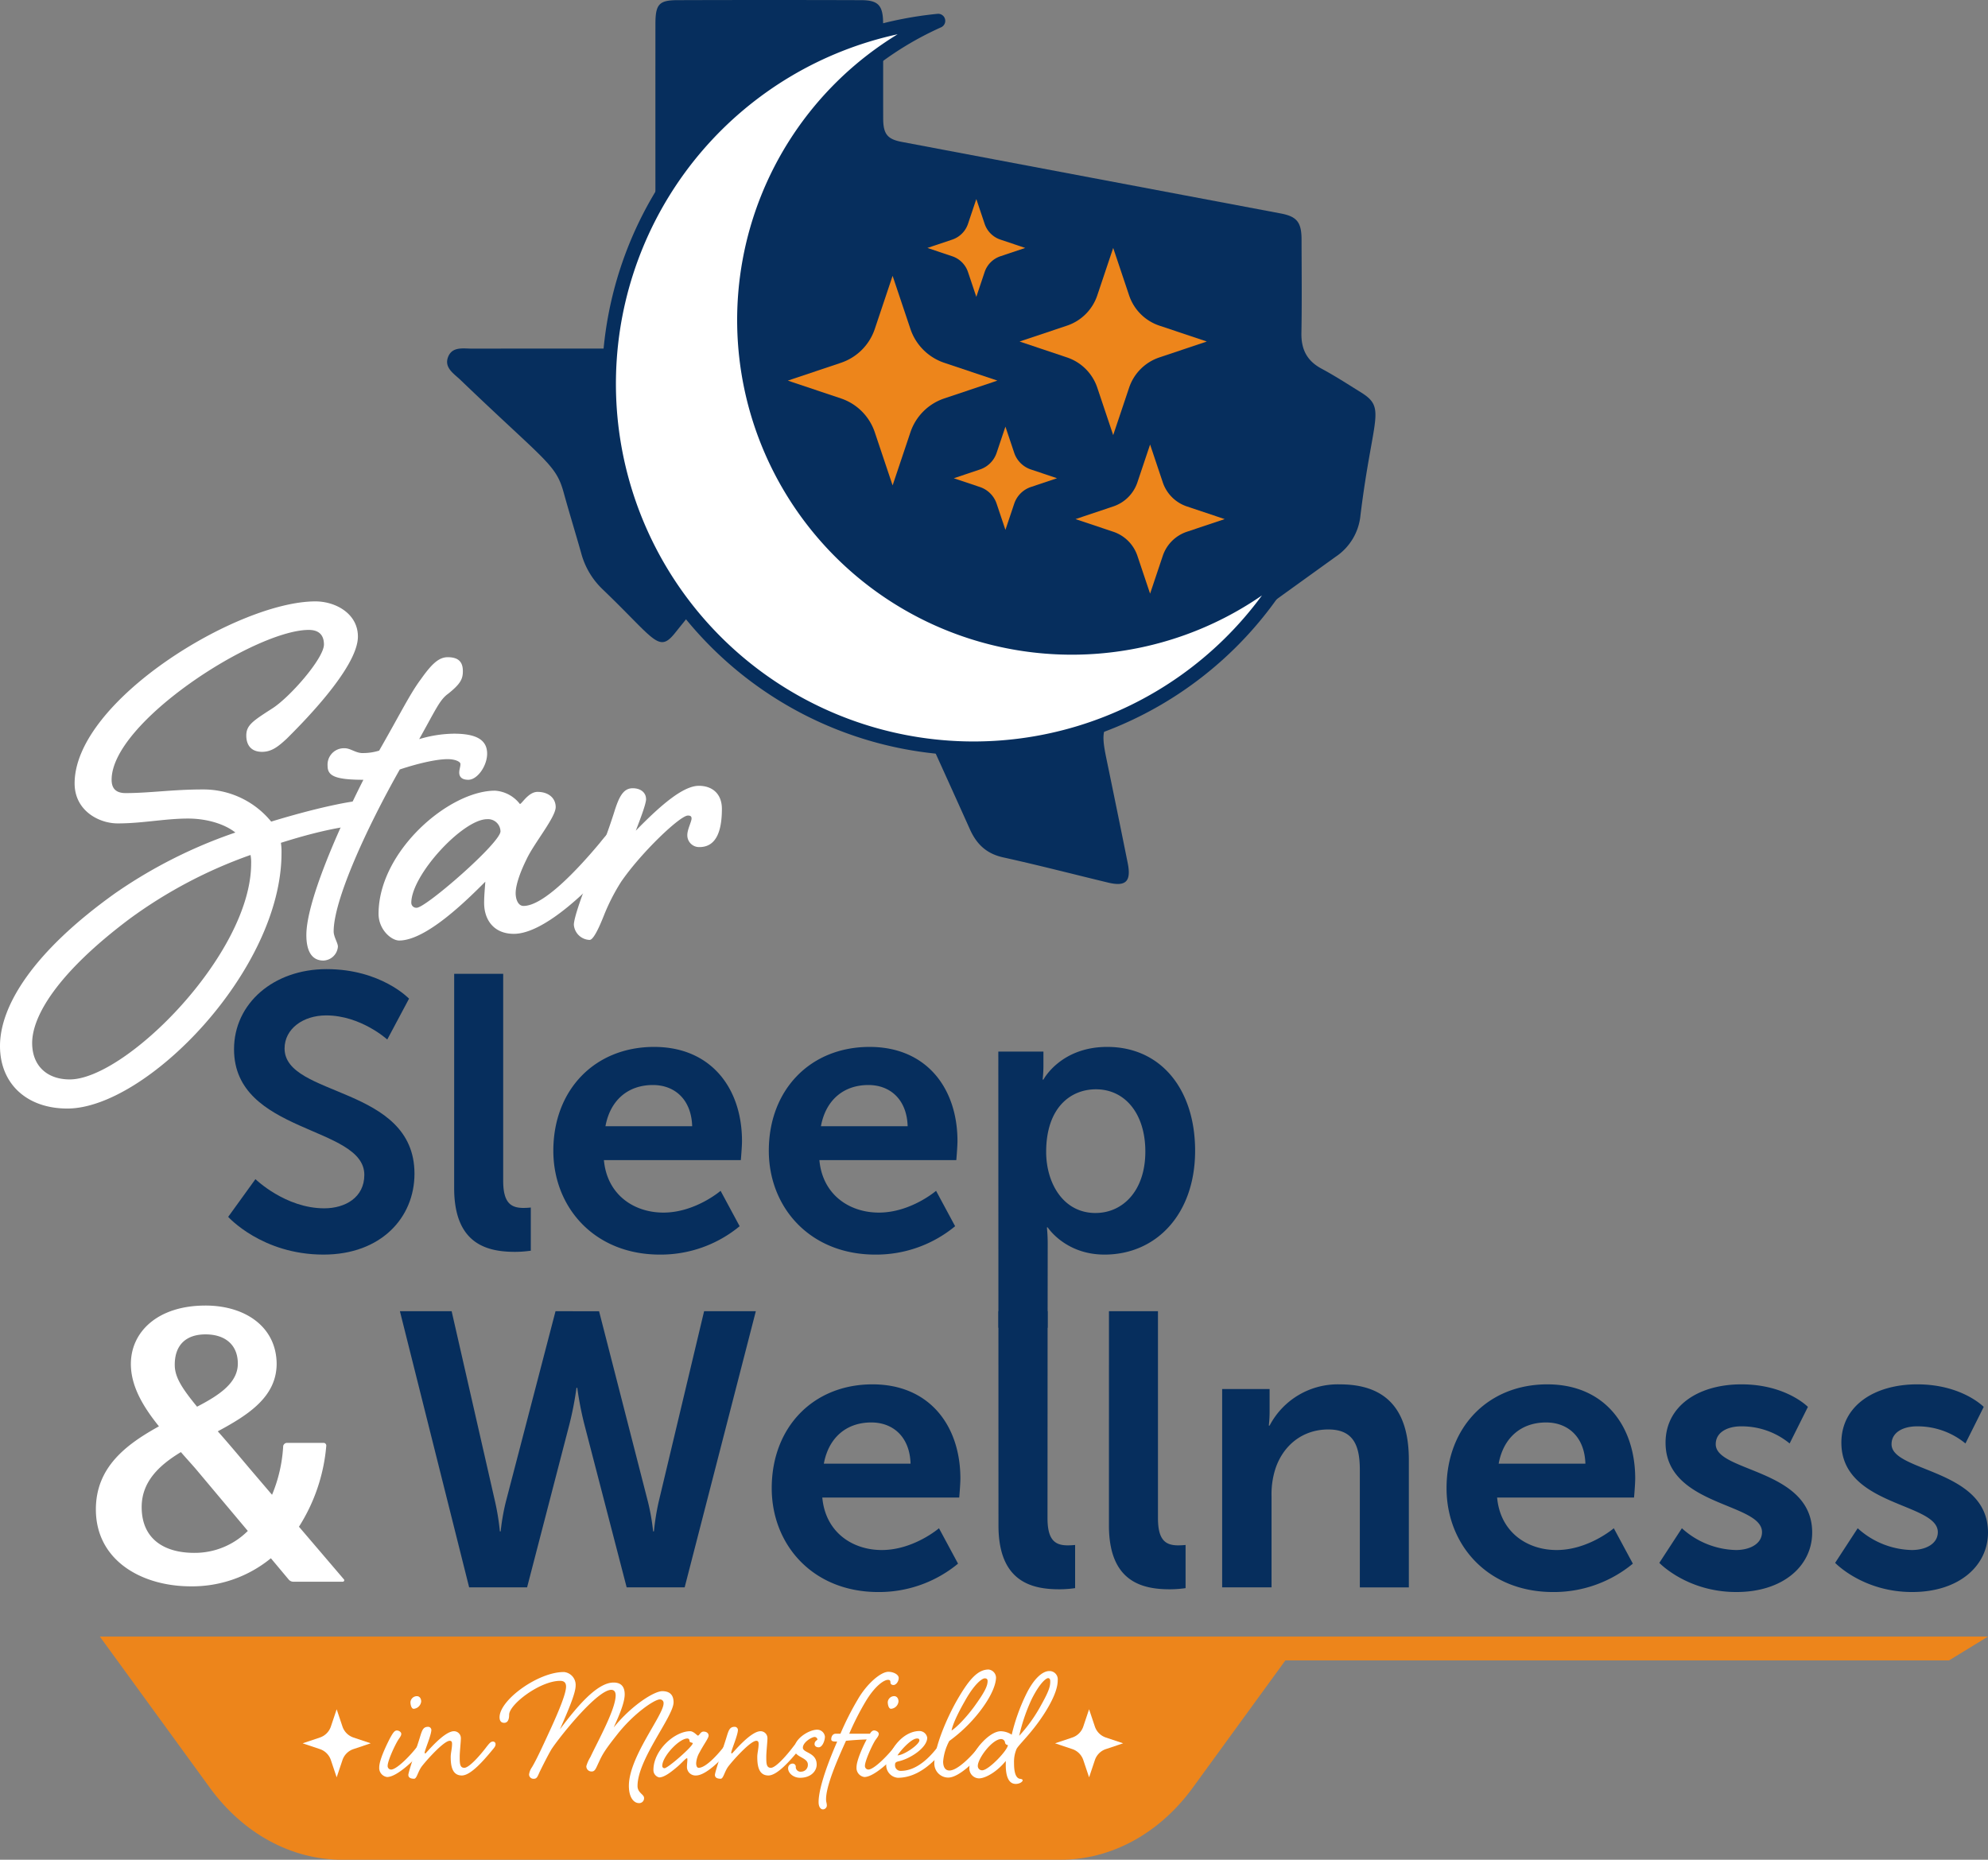 <svg id="Group_681" data-name="Group 681" xmlns="http://www.w3.org/2000/svg" xmlns:xlink="http://www.w3.org/1999/xlink" width="498.003" height="465.867" viewBox="0 0 498.003 465.867">
  <rect x="0" y="0" width="498.003" height="465.867" fill="#808080" stroke="none"/>
  <defs>
    <clipPath id="clip-path">
      <rect id="Rectangle_387" data-name="Rectangle 387" width="498.003" height="465.867" fill="none"/>
    </clipPath>
    <clipPath id="clip-path-2">
      <rect id="Rectangle_388" data-name="Rectangle 388" width="498" height="315.218" transform="translate(0 150.649)" fill="none"/>
    </clipPath>
  </defs>
  <g id="Group_682" data-name="Group 682">
    <g id="Group_681-2" data-name="Group 681" clip-path="url(#clip-path)">
      <path id="Path_3084" data-name="Path 3084" d="M164.177,81.648c-.006,4.545-1.109,5.664-5.525,5.668-13.453.012-26.9-.006-40.358.016-2.183,0-4.888-.557-5.971,1.913-1.234,2.809,1.363,4.334,3.006,5.911,21.381,20.511,23.91,21.084,25.871,28.214,1.4,5.079,2.955,10.108,4.387,15.176a19.432,19.432,0,0,0,5.293,9c13.234,12.674,14.08,16.191,18.243,10.984,3.188-3.99,6.478-7.912,9.371-12.123,2.625-3.82,5.868-4.765,10.128-4q10.325,1.845,20.732,3.188c3.89.5,6.513,2.189,8.207,5.967,8.4,18.761,16.991,37.436,25.409,56.191,1.731,3.855,4.266,6.128,8.356,7.029,8.784,1.936,17.5,4.2,26.254,6.308,4.461,1.078,5.846-.288,4.915-4.909q-2.643-13.147-5.365-26.277c-1.455-7.076-1-8.3,4.692-12.4q26.4-19.05,52.8-38.06a14.094,14.094,0,0,0,6.188-10.431c3.088-24.967,6.58-26.727.031-30.78-3.243-2.007-6.449-4.094-9.8-5.889-3.573-1.915-5.1-4.739-5.031-8.89.141-7.822.053-15.647.035-23.469-.01-4.348-1.191-5.756-5.238-6.519q-47.459-8.95-94.912-17.92c-3.587-.677-4.639-1.968-4.651-5.84-.023-7.939.01-15.878-.018-23.815-.016-4.524-1.177-5.838-5.5-5.852q-23.013-.077-46.026,0c-4.645.014-5.51,1.05-5.512,6.026-.016,26.95.014,59.708-.01,75.587" fill="#062e5d"/>
      <path id="Path_3085" data-name="Path 3085" d="M186.485,80.143A82.076,82.076,0,0,1,235.027,5.222a91.356,91.356,0,1,0,88.4,135.909A82.053,82.053,0,0,1,186.485,80.143" fill="#fff"/>
      <path id="Path_3086" data-name="Path 3086" d="M243.9,189.274a93.126,93.126,0,0,1-9.051-185.81,1.77,1.77,0,0,1,.894,3.378,80.294,80.294,0,1,0,86.506,132.975,1.77,1.77,0,0,1,2.725,2.189,93.362,93.362,0,0,1-81.068,47.268M224.852,8.585a89.6,89.6,0,1,0,91.27,140.572A83.833,83.833,0,1,1,220.866,11.178q1.956-1.35,3.986-2.588" fill="#062e5d"/>
      <path id="Path_3087" data-name="Path 3087" d="M219.14,108.288l4.463,13.306,4.461-13.306a13.464,13.464,0,0,1,8.483-8.481l13.306-4.463-13.306-4.463a13.464,13.464,0,0,1-8.483-8.481L223.6,69.094,219.14,82.4a13.461,13.461,0,0,1-8.481,8.481l-13.306,4.463,13.306,4.463a13.461,13.461,0,0,1,8.481,8.481" fill="#ed851b"/>
      <path id="Path_3088" data-name="Path 3088" d="M290.424,81.57a12.03,12.03,0,0,1-7.577-7.577l-3.986-11.886-3.988,11.886A12.03,12.03,0,0,1,267.3,81.57L255.41,85.553,267.3,89.541a12.03,12.03,0,0,1,7.577,7.577L278.861,109l3.986-11.886a12.03,12.03,0,0,1,7.577-7.577l11.886-3.988Z" fill="#ed851b"/>
      <path id="Path_3089" data-name="Path 3089" d="M297.315,126.859a9.575,9.575,0,0,1-6.036-6.036l-3.174-9.468-3.177,9.467a9.575,9.575,0,0,1-6.036,6.036l-9.468,3.176,9.468,3.174a9.575,9.575,0,0,1,6.036,6.036l3.176,9.468,3.174-9.468a9.579,9.579,0,0,1,6.036-6.036l9.468-3.174Z" fill="#ed851b"/>
      <path id="Path_3090" data-name="Path 3090" d="M258.236,117.6a6.627,6.627,0,0,1-4.173-4.173l-2.2-6.556-2.2,6.556a6.621,6.621,0,0,1-4.178,4.176l-6.554,2.2,6.554,2.2a6.634,6.634,0,0,1,4.178,4.18l2.2,6.552,2.2-6.552a6.638,6.638,0,0,1,4.17-4.186l6.554-2.2Z" fill="#ed851b"/>
      <path id="Path_3091" data-name="Path 3091" d="M250.613,60.023a6.278,6.278,0,0,1-3.959-3.956l-2.081-6.208-2.083,6.208a6.278,6.278,0,0,1-3.959,3.957l-6.21,2.085,6.21,2.083a6.281,6.281,0,0,1,3.959,3.955l2.083,6.212,2.081-6.212a6.286,6.286,0,0,1,3.959-3.955l6.21-2.083Z" fill="#ed851b"/>
    </g>
  </g>
  <g id="Group_684" data-name="Group 684">
    <g id="Group_683" data-name="Group 683" clip-path="url(#clip-path-2)">
      <path id="Path_3092" data-name="Path 3092" d="M63.986,295.377s7.5,7.307,17.245,7.307c5.261,0,10.035-2.727,10.035-8.378,0-12.375-32.64-10.231-32.64-31.47,0-11.5,9.937-20.07,23.187-20.07,13.64,0,20.655,7.4,20.655,7.4L97.013,260.4s-6.626-6.04-15.3-6.04c-5.845,0-10.425,3.409-10.425,8.281,0,12.275,32.542,9.255,32.542,31.371,0,11.009-8.379,20.265-22.8,20.265-15.394,0-23.869-9.45-23.869-9.45Z" fill="#062e5d"/>
      <path id="Path_3093" data-name="Path 3093" d="M113.775,243.936h12.276v51.831c0,5.455,1.85,6.819,5.066,6.819a18.465,18.465,0,0,0,1.852-.1V313.3a28.286,28.286,0,0,1-3.9.292c-6.82,0-15.3-1.753-15.3-15.978Z" fill="#062e5d"/>
      <path id="Path_3094" data-name="Path 3094" d="M163.856,262.252c14.321,0,22.017,10.425,22.017,23.577,0,1.461-.291,4.774-.291,4.774h-34.3c.781,8.671,7.5,13.152,14.907,13.152,7.989,0,14.322-5.455,14.322-5.455l4.774,8.867a31.052,31.052,0,0,1-19.972,7.111c-16.466,0-26.7-11.885-26.7-26.013,0-15.3,10.425-26.013,25.235-26.013m9.546,19.874c-.2-6.722-4.384-10.327-9.839-10.327-6.333,0-10.717,3.9-11.887,10.327Z" fill="#062e5d"/>
      <path id="Path_3095" data-name="Path 3095" d="M217.834,262.252c14.321,0,22.017,10.425,22.017,23.577,0,1.461-.291,4.774-.291,4.774h-34.3c.78,8.671,7.5,13.152,14.907,13.152,7.989,0,14.322-5.455,14.322-5.455l4.774,8.867a31.052,31.052,0,0,1-19.972,7.111c-16.466,0-26.7-11.885-26.7-26.013,0-15.3,10.425-26.013,25.235-26.013m9.546,19.874c-.2-6.722-4.384-10.327-9.839-10.327-6.333,0-10.717,3.9-11.887,10.327Z" fill="#062e5d"/>
      <path id="Path_3096" data-name="Path 3096" d="M250.085,263.42h11.3v3.606a30.593,30.593,0,0,1-.2,3.41h.2s4.287-8.185,15.978-8.185c13.445,0,22.019,10.619,22.019,26.013,0,15.783-9.646,26.013-22.7,26.013-9.841,0-14.225-6.819-14.225-6.819h-.2q.207,2.137.2,4.287l-.025,20.849H250.108Zm24.357,40.433c6.819,0,12.47-5.554,12.47-15.393,0-9.451-5.066-15.59-12.373-15.59-6.43,0-12.47,4.677-12.47,15.687,0,7.7,4.189,15.3,12.373,15.3" fill="#062e5d"/>
      <path id="Path_3097" data-name="Path 3097" d="M162.34,376.3a55.136,55.136,0,0,1,1.271,7.307h.2a61.355,61.355,0,0,1,1.168-7.307l11.4-47.837h12.958l-17.828,69.173H156.982l-10.62-40.918a82.529,82.529,0,0,1-1.751-9.06h-.2a82.267,82.267,0,0,1-1.752,9.061l-10.62,40.918H117.523l-17.342-69.174h12.958L124.051,376.3a60.963,60.963,0,0,1,1.17,7.307h.2a54.46,54.46,0,0,1,1.268-7.307l12.47-47.837H150.07Z" fill="#062e5d"/>
      <path id="Path_3098" data-name="Path 3098" d="M218.564,346.78c14.321,0,22.017,10.425,22.017,23.577,0,1.461-.291,4.774-.291,4.774h-34.3c.78,8.671,7.5,13.152,14.907,13.152,7.989,0,14.322-5.455,14.322-5.455l4.774,8.867a31.052,31.052,0,0,1-19.972,7.111c-16.466,0-26.7-11.886-26.7-26.013,0-15.3,10.425-26.013,25.235-26.013m9.546,19.874c-.2-6.722-4.384-10.327-9.839-10.327-6.333,0-10.717,3.9-11.887,10.327Z" fill="#062e5d"/>
      <path id="Path_3099" data-name="Path 3099" d="M250.107,328.462h12.324l-.025,51.831c0,5.455,1.852,6.821,5.067,6.821a18.45,18.45,0,0,0,1.85-.1v10.813a28.126,28.126,0,0,1-3.9.293c-6.82,0-15.3-1.754-15.3-15.978Z" fill="#062e5d"/>
      <path id="Path_3100" data-name="Path 3100" d="M277.8,328.462h12.276v51.831c0,5.455,1.851,6.821,5.066,6.821a18.474,18.474,0,0,0,1.852-.1v10.813a28.127,28.127,0,0,1-3.9.293c-6.821,0-15.3-1.754-15.3-15.978Z" fill="#062e5d"/>
      <path id="Path_3101" data-name="Path 3101" d="M306.155,347.947h11.887V353.7a30.848,30.848,0,0,1-.2,3.411h.2a19.27,19.27,0,0,1,17.635-10.326c11.009,0,17.245,5.748,17.245,18.9v31.957H340.644V368.213c0-6.041-1.559-10.132-7.891-10.132-6.626,0-11.5,4.188-13.348,10.132a20.915,20.915,0,0,0-.878,6.624v22.8H306.155Z" fill="#062e5d"/>
      <path id="Path_3102" data-name="Path 3102" d="M387.61,346.78c14.321,0,22.017,10.425,22.017,23.577,0,1.461-.291,4.774-.291,4.774h-34.3c.78,8.671,7.5,13.152,14.907,13.152,7.989,0,14.322-5.455,14.322-5.455l4.774,8.867a31.052,31.052,0,0,1-19.972,7.111c-16.466,0-26.7-11.886-26.7-26.013,0-15.3,10.425-26.013,25.235-26.013m9.546,19.874c-.194-6.722-4.384-10.327-9.84-10.327-6.333,0-10.717,3.9-11.886,10.327Z" fill="#062e5d"/>
      <path id="Path_3103" data-name="Path 3103" d="M421.321,382.827a20.788,20.788,0,0,0,13.544,5.455c3.506,0,6.526-1.559,6.526-4.481,0-7.4-24.161-6.429-24.161-22.408,0-9.256,8.281-14.614,19-14.614,11.2,0,16.66,5.651,16.66,5.651l-4.579,9.158a18.863,18.863,0,0,0-12.178-4.287c-3.216,0-6.333,1.364-6.333,4.481,0,7.015,24.161,6.137,24.161,22.115,0,8.283-7.21,14.907-19,14.907-12.374,0-19.292-7.307-19.292-7.307Z" fill="#062e5d"/>
      <path id="Path_3104" data-name="Path 3104" d="M465.362,382.827a20.788,20.788,0,0,0,13.543,5.455c3.508,0,6.528-1.559,6.528-4.481,0-7.4-24.161-6.429-24.161-22.408,0-9.256,8.281-14.614,19-14.614,11.2,0,16.66,5.651,16.66,5.651l-4.579,9.158a18.863,18.863,0,0,0-12.178-4.287c-3.216,0-6.333,1.364-6.333,4.481,0,7.015,24.161,6.137,24.161,22.115,0,8.283-7.21,14.907-19,14.907-12.374,0-19.292-7.307-19.292-7.307Z" fill="#062e5d"/>
      <path id="Path_3105" data-name="Path 3105" d="M73.543,396.223a1.552,1.552,0,0,1-1.252-.578l-4.433-5.3a31.108,31.108,0,0,1-20.041,7.033c-12.43,0-23.8-6.552-23.8-19.27,0-10.6,7.612-16.284,15.8-20.812-4.044-5.009-7.033-10.116-7.033-15.609,0-8.093,6.745-14.645,18.691-14.645,9.925,0,17.73,5.3,17.826,14.549,0,8.285-7.033,12.814-14.743,16.957,2.313,2.6,4.915,5.686,8,9.346l5.589,6.552a36.765,36.765,0,0,0,2.794-12.237,1.023,1.023,0,0,1,.866-.77h9.251a.682.682,0,0,1,.68.684.612.612,0,0,1-.006.086,44.7,44.7,0,0,1-6.841,20.234l11.272,13.2c.193.192,0,.578-.288.578Zm-24.859-7.23A18.782,18.782,0,0,0,62.077,383.5l-13.1-15.607c-1.252-1.444-2.505-2.794-3.661-4.143-5.589,3.373-9.828,7.516-9.828,13.779,0,7.8,5.4,11.466,13.2,11.466m-4.913-47.117c0,2.987,1.638,5.685,5.589,10.5,5.781-2.986,10.213-6.07,10.213-10.791,0-4.625-3.083-7.324-8.094-7.324-4.721,0-7.707,2.505-7.707,7.612" fill="#fff"/>
      <path id="Path_3106" data-name="Path 3106" d="M68.081,177.549c4.407-2.735,13.069-12.613,13.069-16.108,0-1.824-.76-3.647-3.8-3.647-13.373,0-49.388,23.1-49.388,37.535,0,1.671.607,3.342,3.5,3.342,5.927,0,11.853-.912,19.3-.912a21.9,21.9,0,0,1,17.172,8.053c13.979-4.254,21.578-5.318,23.1-5.318a2.569,2.569,0,0,1,2.888,2.2,2.61,2.61,0,0,1,0,.684,3.344,3.344,0,0,1-3.192,3.191c-2.28.3-7.9.609-20.363,4.559a14.81,14.81,0,0,1,.152,2.585c0,29.328-33.888,63.976-53.643,63.976C6.686,277.691,0,271.461,0,262.039c0-10.029,8.206-23.554,28.873-38.3a121.711,121.711,0,0,1,30.089-15.19c-2.887-2.279-7.446-3.5-11.853-3.5-5.774,0-11.4,1.216-17.627,1.216-4.712,0-10.791-3.191-10.791-10.029,0-20.664,40.879-45.587,60.331-45.587,5.016,0,10.637,3.039,10.637,8.815,0,7.9-14.589,22.338-17.779,25.53-2.129,1.976-3.8,3.342-6.231,3.342-2.582,0-3.951-1.519-3.951-4.1s1.672-3.648,6.383-6.687M62.914,216.3a9.985,9.985,0,0,0-.153-2.128,116.983,116.983,0,0,0-30.24,15.956C14.285,243.8,8.055,254.593,8.055,261.279c0,5.623,3.647,9.118,9.421,9.118,13.981,0,45.438-31.456,45.438-54.1" fill="#fff"/>
      <path id="Path_3107" data-name="Path 3107" d="M90.878,188.64a13.439,13.439,0,0,0,4.1-.607c5.318-9.27,7.75-14.286,10.486-17.932,2.582-3.648,4.407-5.471,6.686-5.471,2.735,0,3.8,1.216,3.8,3.5,0,1.976-.609,3.191-3.647,5.623-2.128,1.52-3.04,3.8-7.294,11.4a31.329,31.329,0,0,1,8.661-1.366c5.624,0,8.359,1.519,8.359,5.014,0,3.04-2.431,6.534-4.711,6.534-1.823,0-2.278-.912-2.278-1.823,0-.76.3-1.367.3-2.128,0-.607-1.366-1.216-3.191-1.216-3.039,0-7.9,1.216-12,2.583-8.511,15.036-16.565,32.818-16.565,40.566,0,1.369,1.064,2.888,1.064,3.8a3.772,3.772,0,0,1-3.647,3.5c-2.736,0-4.256-2.126-4.256-6.382,0-8.054,7.447-25.378,14.285-38.9-7.294,0-8.966-1.063-8.966-3.494a4.107,4.107,0,0,1,3.792-4.4,4.223,4.223,0,0,1,.464-.008c1.518,0,2.736,1.216,4.558,1.216" fill="#fff"/>
      <path id="Path_3108" data-name="Path 3108" d="M134.645,198.366c2.888,0,4.558,1.671,4.558,3.8,0,2.583-5.469,9.119-7.293,13.07-1.519,3.039-2.736,6.382-2.736,8.509,0,1.519.609,3.192,1.976,3.192,5.015,0,13.526-9.118,19-15.652,1.824-2.28,3.8-4.712,5.471-4.712a2.2,2.2,0,0,1,2.421,1.954,2.087,2.087,0,0,1,.011.326c0,1.672-.76,2.735-2.585,5.014-7.294,8.663-19,20.06-26.746,20.06-5.014,0-7.446-3.5-7.446-7.75,0-1.672.152-3.192.3-5.318-4.407,4.406-14.742,14.74-21.58,14.74-1.974,0-5.166-2.736-5.166-6.687,0-15.652,17.627-30.848,29.178-30.848a8.561,8.561,0,0,1,6.23,3.344c.456,0,2.126-3.039,4.407-3.039m-31.609,27.806a1.24,1.24,0,0,0,1.259,1.222.978.978,0,0,0,.108-.006c2.279,0,20.972-16.261,20.972-19.148a3.126,3.126,0,0,0-3.205-3.045l-.139.007c-6.078,0-19,13.979-19,20.97" fill="#fff"/>
      <path id="Path_3109" data-name="Path 3109" d="M161.846,200.19c0,1.063-1.216,4.407-2.582,7.9,6.229-6.383,11.853-11.245,15.8-11.245,3.343,0,5.774,1.976,5.774,5.775,0,5.166-1.216,9.574-5.623,9.574a2.954,2.954,0,0,1-3.038-2.868q0-.086,0-.171c0-1.369,1.062-3.345,1.062-4.1,0-.456-.152-.76-.912-.76-1.975,0-11.7,9.27-16.715,16.565a50.224,50.224,0,0,0-4.407,8.662c-1.216,3.038-2.583,5.927-3.5,5.927a4.1,4.1,0,0,1-3.95-3.8c0-1.672,2.128-7.9,4.558-13.526a146.886,146.886,0,0,0,5.47-14.436c1.216-3.952,2.28-6.231,4.712-6.231,1.975,0,3.342,1.064,3.342,2.736" fill="#fff"/>
      <path id="Path_3110" data-name="Path 3110" d="M488.25,415.928H31.495v-5.966H498Z" fill="#ed851b"/>
      <path id="Path_3111" data-name="Path 3111" d="M265.678,465.866H85.666c-12.692,0-24.764-6.578-33.1-18.041L25.014,409.962H326.337l-27.544,37.857c-8.343,11.467-20.418,18.048-33.115,18.048" fill="#ed851b"/>
      <path id="Path_3112" data-name="Path 3112" d="M277.022,435.249a4.372,4.372,0,0,1-2.754-2.754l-1.449-4.321-1.449,4.321a4.372,4.372,0,0,1-2.754,2.754L264.3,436.7l4.321,1.449a4.381,4.381,0,0,1,2.754,2.754l1.449,4.321,1.449-4.321a4.372,4.372,0,0,1,2.754-2.754l4.321-1.449Z" fill="#fff"/>
      <path id="Path_3113" data-name="Path 3113" d="M88.543,435.249a4.37,4.37,0,0,1-2.756-2.754l-1.449-4.321-1.451,4.321a4.372,4.372,0,0,1-2.754,2.754L75.812,436.7l4.321,1.449a4.381,4.381,0,0,1,2.754,2.754l1.449,4.321,1.451-4.321a4.372,4.372,0,0,1,2.754-2.754l4.321-1.449Z" fill="#fff"/>
    </g>
  </g>
  <g id="Group_686" data-name="Group 686">
    <g id="Group_685" data-name="Group 685" clip-path="url(#clip-path)">
      <path id="Path_3114" data-name="Path 3114" d="M104.553,437.463c.576-.719.96-1.2,1.488-1.2a.629.629,0,0,1,.672.672c0,.432-.192.72-.72,1.392-2.3,2.736-6.625,6.816-9.025,6.816A2.281,2.281,0,0,1,95,442.7c0-2.111,2.449-6.817,2.832-7.536.529-.912.96-1.681,1.584-1.681.433,0,1.105.337,1.105.864s-.481,1.009-.912,1.729c-1.057,1.824-2.5,5.184-2.5,6.24a.877.877,0,0,0,.863.96c1.392,0,4.849-3.5,6.577-5.809m.96-11.232a2.068,2.068,0,0,1-1.872,1.824c-.576,0-.816-1.008-.816-1.68a1.628,1.628,0,0,1,1.632-1.488c.48,0,1.056.384,1.056,1.344" fill="#fff"/>
      <path id="Path_3115" data-name="Path 3115" d="M121.977,437.463c.576-.72.961-1.2,1.488-1.2a.629.629,0,0,1,.673.672c0,.431-.192.719-.768,1.391-2.256,2.737-5.473,6.433-7.681,6.433-2.5,0-2.784-2.592-2.784-4.656,0-.96.336-2.113.336-3.265,0-.432-.1-.768-.577-.768-1.488,0-5.9,4.945-7.056,6.481-.96,1.344-1.2,3.024-1.872,3.024-.72,0-1.441-.192-1.441-.96,0-.72,1.969-6.432,2.833-9.216.624-2.065.864-2.833,2.161-2.833a.815.815,0,0,1,.767.768c0,1.3-1.68,5.137-1.68,5.713a.175.175,0,0,0,.192.191c.144,0,4.608-5.568,7.153-5.568a1.733,1.733,0,0,1,1.728,1.776c0,.96-.288,3.361-.288,4.609,0,1.632,0,2.784,1.152,2.784,1.2,0,3.936-3.072,5.664-5.377" fill="#fff"/>
      <path id="Path_3116" data-name="Path 3116" d="M141.176,418.838a3.235,3.235,0,0,1,3.024,3.408c0,1.872-1.776,6.049-3.936,10.946,4.08-5.425,9.217-11.714,13.441-11.714,1.536,0,2.784.673,2.784,2.976,0,2.544-2.209,6.961-2.736,8.257,4.512-5.568,10.129-9.073,12.145-9.073,1.584,0,2.833.673,2.833,2.785,0,3.552-9.026,14.257-9.026,20.977,0,1.728,1.632,2.065,1.632,2.977a1.207,1.207,0,0,1-1.3,1.3c-1.152,0-2.5-1.248-2.5-4.32,0-7.249,8.689-17.714,8.689-20.643a.9.9,0,0,0-.96-1.008c-1.248,0-6.385,3.361-10.657,8.785-2.88,3.649-3.648,4.849-4.56,6.865-.721,1.488-.96,2.4-1.777,2.4a1.288,1.288,0,0,1-1.392-1.344,9.206,9.206,0,0,1,1.009-2.257c1.92-4.08,6.336-12,6.336-15.457,0-1.007-.48-1.392-1.1-1.392-3.408,0-12.241,10.9-14.785,14.594-.673.96-2.736,5.088-3.217,6.1-.479,1.1-.672,1.584-1.391,1.584a1.1,1.1,0,0,1-1.2-1.056,4.09,4.09,0,0,1,.72-1.825c1.3-2.16,3.217-6.431,4.9-10.08,2.112-4.656,3.648-8.5,3.648-10.129,0-1.056-.576-1.44-1.488-1.44-5.04,0-12.77,5.9-12.77,8.5,0,1.248-.384,2.016-1.248,2.016-.815,0-1.151-.576-1.151-1.392,0-4.368,9.7-11.329,16.033-11.329" fill="#fff"/>
      <path id="Path_3117" data-name="Path 3117" d="M176.264,433.766c.768,0,1.248.433,1.248,1.009,0,.624-1.248,2.256-2.257,4.176a6.118,6.118,0,0,0-.863,2.736c0,.624.191,1.152.624,1.152,1.728,0,4.608-3.072,6.384-5.376.528-.72.961-1.2,1.44-1.2a.606.606,0,0,1,.672.672c0,.432-.191.72-.72,1.392-2.3,2.736-6.048,6.432-8.449,6.432a2.139,2.139,0,0,1-2.256-2.255c0-.529.1-1.2.1-1.632,0-.288,0-.433-.1-.433-.288,0-1.055.912-2.112,1.872-2.256,1.969-3.744,2.929-4.849,2.929a1.869,1.869,0,0,1-1.439-1.872c0-4.9,5.232-9.65,9.169-9.7.912,0,1.775,1.1,1.968,1.1.384,0,.624-1.009,1.44-1.009M165.9,442.359a.553.553,0,0,0,.576.576c.817,0,7.057-5.424,7.057-6.24,0-.24-.817-.1-.817-.624a.515.515,0,0,0-.528-.576c-2.063,0-6.288,4.512-6.288,6.864" fill="#fff"/>
      <path id="Path_3118" data-name="Path 3118" d="M198.775,437.463c.576-.72.961-1.2,1.488-1.2a.629.629,0,0,1,.673.672c0,.431-.192.719-.768,1.391-2.256,2.737-5.473,6.433-7.681,6.433-2.5,0-2.784-2.592-2.784-4.656,0-.96.336-2.113.336-3.265,0-.432-.1-.768-.577-.768-1.488,0-5.9,4.945-7.056,6.481-.96,1.344-1.2,3.024-1.872,3.024-.72,0-1.441-.192-1.441-.96,0-.72,1.969-6.432,2.833-9.216.624-2.065.864-2.833,2.161-2.833a.815.815,0,0,1,.767.768c0,1.3-1.68,5.137-1.68,5.713a.175.175,0,0,0,.192.191c.144,0,4.608-5.568,7.153-5.568a1.733,1.733,0,0,1,1.728,1.776c0,.96-.288,3.361-.288,4.609,0,1.632,0,2.784,1.152,2.784,1.2,0,3.936-3.072,5.664-5.377" fill="#fff"/>
      <path id="Path_3119" data-name="Path 3119" d="M198.965,438.088c0-2.5,3.648-4.8,5.761-4.8a1.96,1.96,0,0,1,1.92,1.729c0,1.008-.624,2.687-1.584,2.687-.528,0-1.008-.288-1.008-.815,0-.817.72-.961.72-1.153a.73.73,0,0,0-.72-.624c-.672,0-2.929,1.3-2.929,2.689,0,1.344,3.457,1.151,3.457,4.224,0,1.584-1.392,3.312-4.177,3.312-1.679,0-2.976-1.2-2.976-2.352a1.134,1.134,0,0,1,1.057-1.2.775.775,0,0,1,.864.72,1.18,1.18,0,0,0,1.344,1.3,1.692,1.692,0,0,0,1.679-1.776c0-1.873-3.408-1.776-3.408-3.936" fill="#fff"/>
      <path id="Path_3120" data-name="Path 3120" d="M224.166,437.463c.528-.719.96-1.2,1.44-1.2a.606.606,0,0,1,.672.672c0,.432-.192.72-.721,1.392-2.3,2.736-6.624,6.816-9.024,6.816a2.28,2.28,0,0,1-1.968-2.448c0-1.776,1.728-5.472,2.544-6.96-1.824.048-3.7.191-5.184.336-2.208,4.848-4.993,11.281-4.993,14.641,0,.816.192.816.192,1.68a1.028,1.028,0,0,1-.96.864c-.48,0-1.1-.48-1.1-1.824,0-3.841,2.785-10.9,4.657-15.169-.817,0-1.489,0-1.489-.576,0-.721.384-1.393,1.153-1.393h1.151a71.8,71.8,0,0,1,4.321-8.544c2.256-3.936,5.76-6.96,7.681-6.96,1.344,0,2.592.719,2.592,1.536,0,.96-.72,1.775-1.3,1.775-.433,0-.769-.239-.769-.624,0-.432-.1-.672-.624-.672-1.007,0-3.263,1.536-5.568,5.377a68.3,68.3,0,0,0-4.128,8.112h5.185c.287-.479.624-.816,1.055-.816s1.153.337,1.153.864-.481,1.009-.96,1.729c-1.057,1.824-2.5,5.184-2.5,6.24a.878.878,0,0,0,.864.96c1.392,0,4.849-3.5,6.625-5.809m.912-11.232a2.028,2.028,0,0,1-1.872,1.824c-.576,0-.816-1.008-.816-1.68a1.627,1.627,0,0,1,1.631-1.488c.481,0,1.057.384,1.057,1.344" fill="#fff"/>
      <path id="Path_3121" data-name="Path 3121" d="M235.014,437.463c.576-.72,1.008-1.2,1.488-1.2a.606.606,0,0,1,.672.672c0,.431-.192.72-.721,1.391-2.3,2.737-6.24,7.009-11.568,7.009A3.168,3.168,0,0,1,222,442.264c0-.48-.144-.624-.144-1.1a1.441,1.441,0,0,1,.817-1.152c1.968-4.56,5.183-6.385,7.632-6.385a1.976,1.976,0,0,1,1.968,1.68c0,2.448-4.176,5.232-7.152,5.9-.864.192-.912.48-.912.96a1.389,1.389,0,0,0,1.439,1.44c4.225,0,7.633-3.84,9.362-6.145m-10.177,2.257c1.68-.048,5.472-2.736,5.472-3.744,0-.385-.192-.481-.576-.481-1.488,0-4.176,3.073-4.9,4.225" fill="#fff"/>
      <path id="Path_3122" data-name="Path 3122" d="M245.284,437.463c.577-.719.96-1.2,1.489-1.2a.629.629,0,0,1,.672.672c0,.432-.192.72-.768,1.392-2.256,2.736-6.433,6.961-9.169,6.961a3.506,3.506,0,0,1-3.456-3.5c0-4.081,3.12-11.474,5.856-16.178,2.88-4.944,5.041-7.393,7.729-7.393a2.107,2.107,0,0,1,1.872,1.968c0,1.393-.768,4.32-4.225,8.737a37.914,37.914,0,0,1-7.488,7.2,13.151,13.151,0,0,0-1.536,5.136c0,1.392.528,2.256,1.584,2.256,2.064,0,5.713-3.744,7.44-6.049m-3.648-11.232c-2.544,4.464-3.12,6.48-3.264,7.248.624-.287,3.025-2.4,5.617-5.9,2.832-3.888,3.408-5.328,3.408-6.481,0-.479-.24-.672-.72-.672-.624,0-2.593,1.344-5.041,5.809" fill="#fff"/>
      <path id="Path_3123" data-name="Path 3123" d="M256.9,424.743c2.017-4.273,4.272-6.145,5.952-6.145a2.07,2.07,0,0,1,2.112,2.305c0,1.343-.431,3.647-3.12,7.969-3.215,5.135-6.624,8.112-7.2,9.264a8.157,8.157,0,0,0-.624,3.408c0,1.152.048,3.7,1.392,4.033.432.047.768.143.768.383,0,.384-.768.912-1.728.912-2.16,0-2.5-2.784-2.5-4.7v-1.056c-2.16,2.688-5.089,4.369-6.721,4.369a2.484,2.484,0,0,1-2.4-2.641c0-3.456,4.753-9.169,7.873-9.169a5.175,5.175,0,0,1,2.736.865,48.768,48.768,0,0,1,3.456-9.793M244.948,442.36a1.055,1.055,0,0,0,1.1,1.1c1.632,0,6.481-5.136,6.433-6.337a.7.7,0,0,1-.721-.672,1,1,0,0,0-1.055-.815c-2.256.144-5.761,4.9-5.761,6.72m13.537-16.8a44.637,44.637,0,0,0-3.168,9.265,37.73,37.73,0,0,0,5.137-7.057c2.112-3.744,2.639-5.089,2.639-6.48,0-.384,0-.865-.527-.913-.48,0-2.017,1.1-4.081,5.185" fill="#fff"/>
    </g>
  </g>
</svg>
